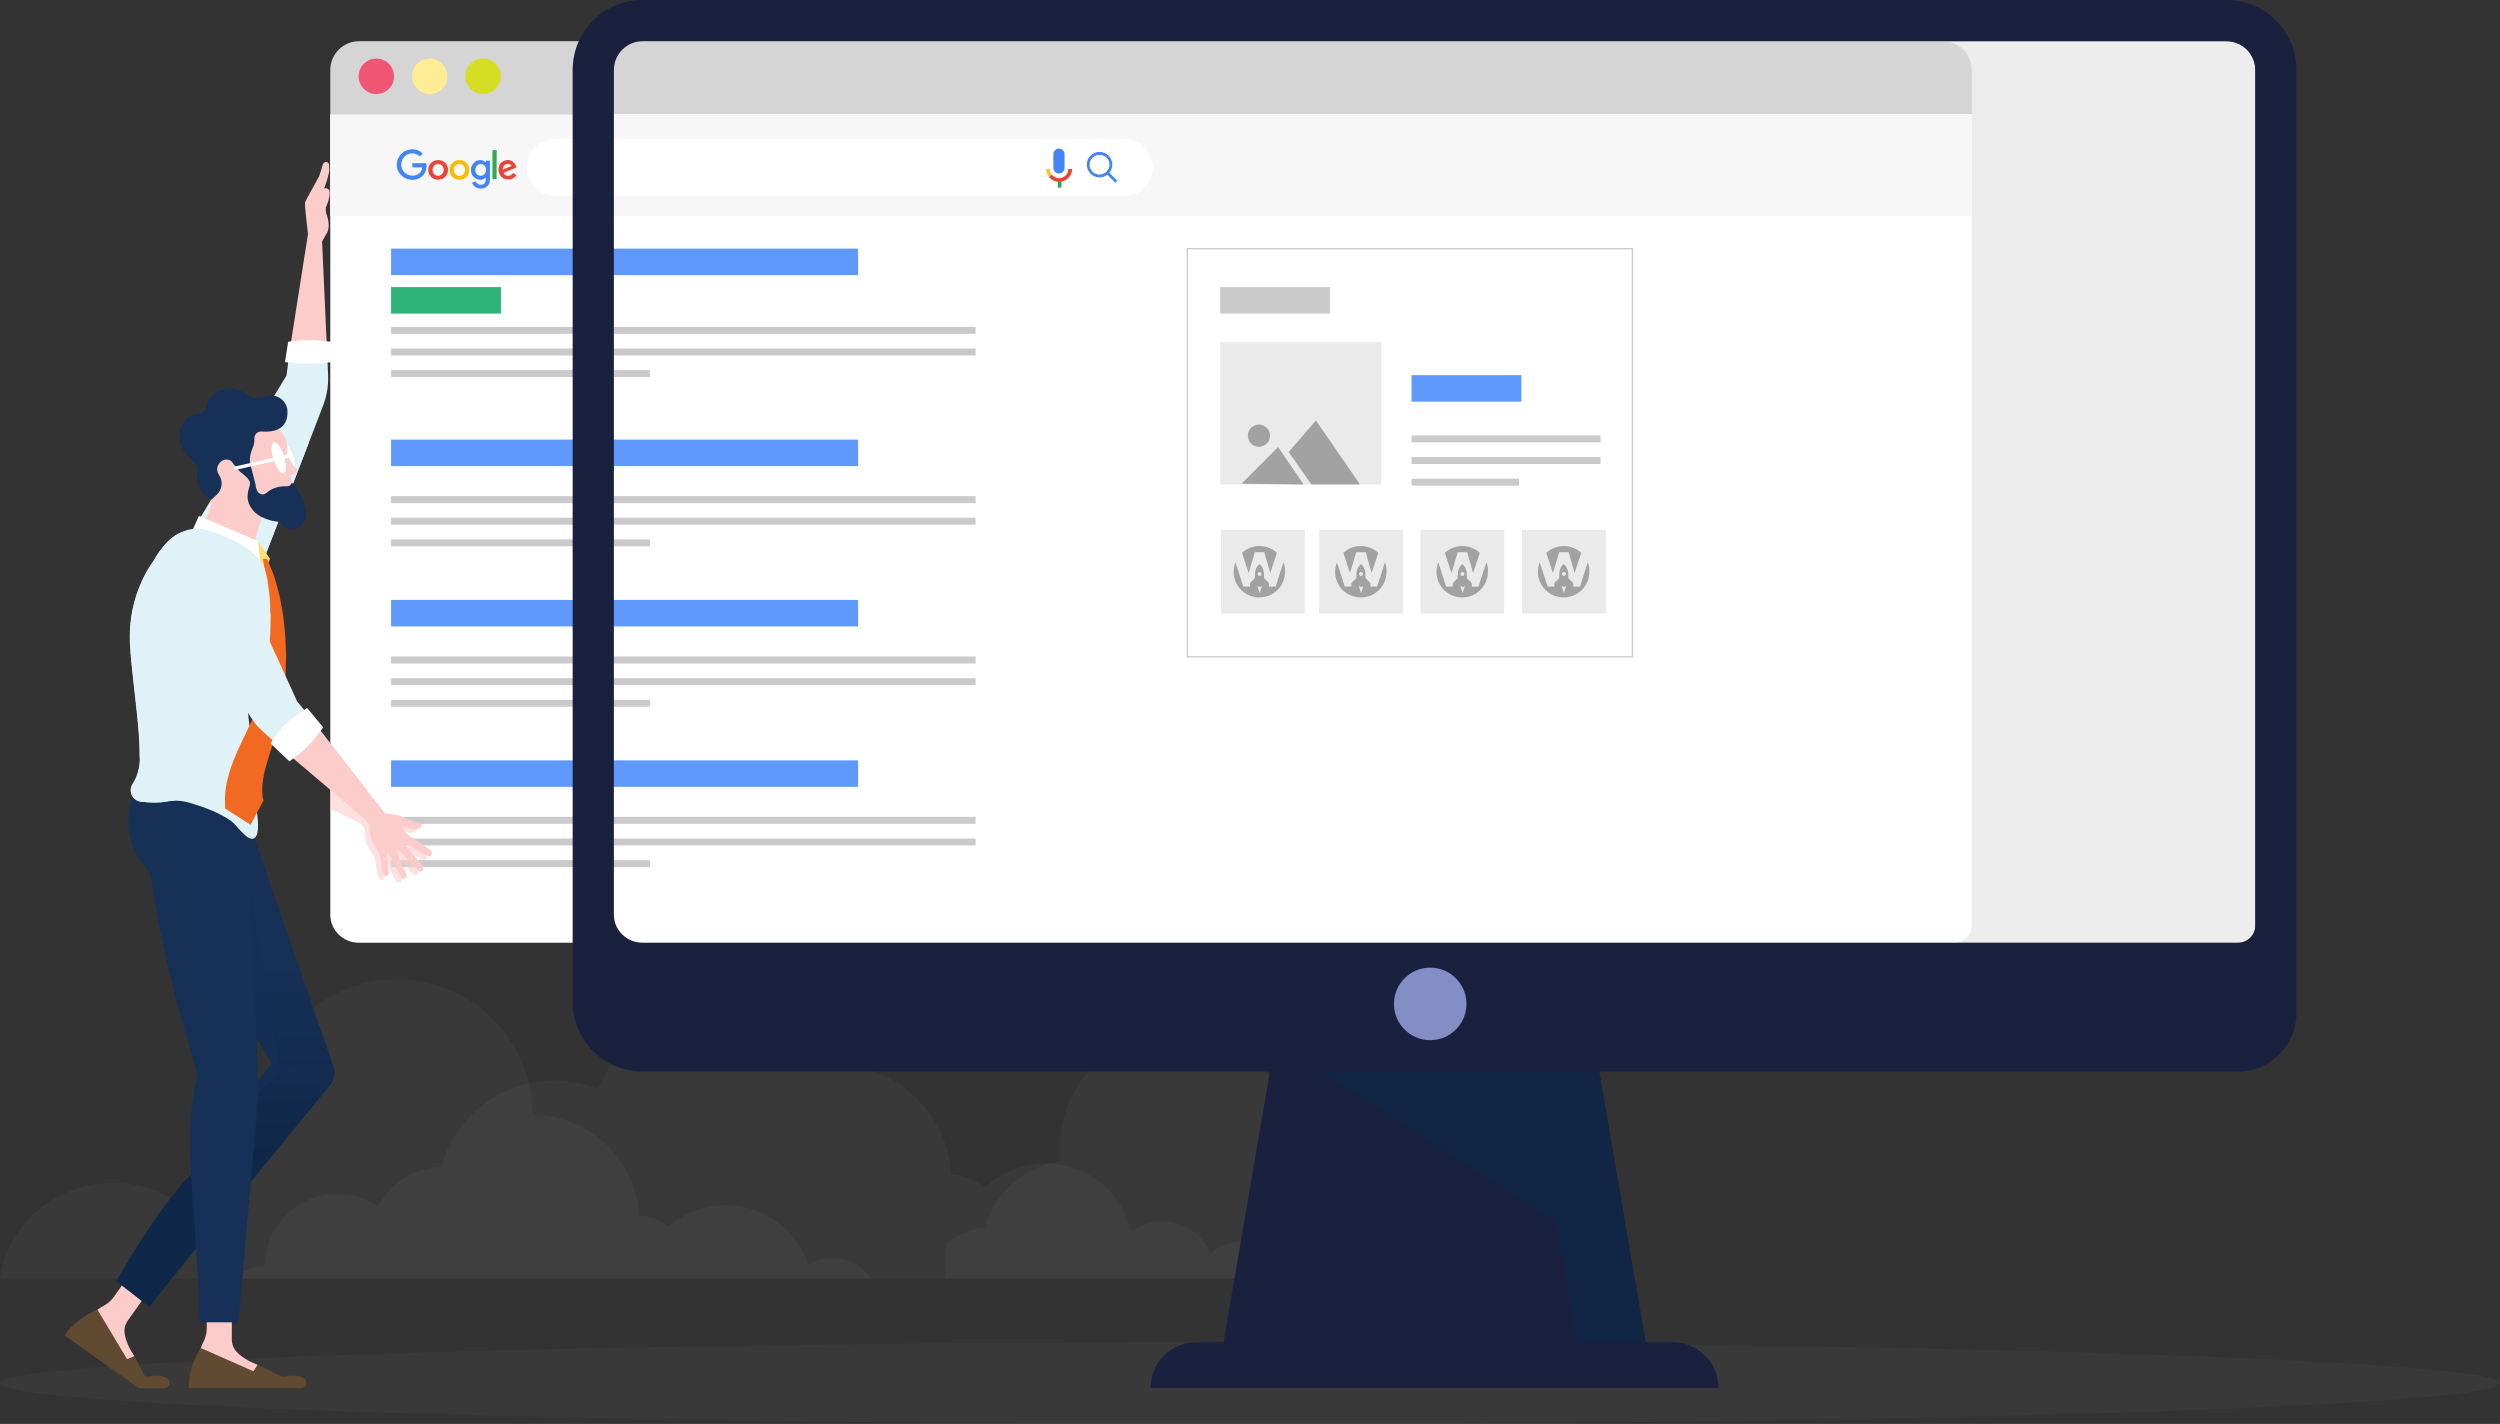 <svg xmlns="http://www.w3.org/2000/svg" xmlns:xlink="http://www.w3.org/1999/xlink" id="Layer_1" x="0px" y="0px" viewBox="0 0 1916.5 1091.6" style="enable-background:new 0 0 1916.5 1091.6;" xml:space="preserve">
<rect x="0" y="0" width="1916.5" height="1091.6" fill="#333333" stroke="none"/>
<style type="text/css">
	.st0{opacity:0.15;fill:#606060;}
	.st1{opacity:0.15;}
	.st2{fill:#606060;}
	.st3{fill:#FBCCCA;}
	.st4{fill:#DFF2F8;}
	.st5{fill:#9065AB;}
	.st6{fill:#EDEDED;}
	.st7{fill:#19213F;}
	.st8{opacity:0.7;fill:#0F2748;}
	.st9{fill:url(#SVGID_1_);}
	.st10{opacity:0.6;fill:#173057;}
	.st11{fill:#604A31;}
	.st12{fill:#173057;}
	.st13{fill:#FFFFFF;}
	.st14{fill:#FFDD77;}
	.st15{fill:#F7B883;}
	.st16{fill:#D5D5D5;}
	.st17{fill:#5F99FD;}
	.st18{fill:#2EB477;}
	.st19{fill:#CACACA;}
	.st20{fill:#EAEAEA;}
	.st21{fill:none;stroke:#CACACA;stroke-miterlimit:10;}
	.st22{fill:#A2A2A2;}
	.st23{fill:#F7F7F7;}
	.st24{fill:#F05673;}
	.st25{fill:#FFED96;}
	.st26{fill:#D6DE23;}
	.st27{opacity:0.5;fill:#173057;}
	.st28{fill:#F26A21;}
	.st29{opacity:0.3;fill:#DFF2F8;}
	.st30{opacity:0.6;fill:#FBCCC9;}
	.st31{fill:#838DC6;}
	.st32{fill:#4285F4;}
	.st33{fill:#34A853;}
	.st34{fill:#FBC424;}
	.st35{fill:#EA4335;}
	.st36{fill:#4385F3;}
	.st37{fill:#E94436;}
	.st38{fill:#FABC07;}
	.st39{fill:#36A854;}
</style>
<g>
	<ellipse class="st0" cx="958.3" cy="1060.3" rx="958.3" ry="31.4"></ellipse>
	<path class="st0" d="M667.8,980.1c-4.5-6.6-11.2-11.6-19-14.1c-3.4-1.1-7.1-1.7-10.9-1.7c-6.7,0-13,1.9-18.4,5.1   c-8.8-26.5-33.8-45.5-63.2-45.5c-16.7,0-31.9,6.1-43.6,16.2c-3.4-2.5-7.2-4.6-11.3-6.1c-3.6-1.3-7.4-2.1-11.4-2.4   c-2.5-42.7-37.9-76.7-81.3-76.7c-0.1,0-0.3,0-0.4,0v-0.1c0-10.9-1.7-21.4-4.8-31.3c-13.3-42.1-52.7-72.7-99.2-72.7   c-57.4,0-104,46.5-104,104c0,4,0.2,7.9,0.7,11.7c-30.9,4.3-56.2,25.9-66,54.6c-13.8-9-30.3-14.3-48.1-14.3c-44,0-80.5,31-87,73.2   H667.8z"></path>
	<g class="st1">
		<path class="st2" d="M1176.8,976.9c-1.2,0.5-10.8-13.7-16.6-19.7c-3.2-3.4-6.9-6.3-10.9-8.8c-8.8-5.5-19.3-8.8-30.4-8.8    c-14.3,0-27.4,5.3-37.5,14c-5.5-4.1-12.2-6.8-19.5-7.3c-1.7-29.8-22.1-54.7-49.7-63c-1.8-0.5-3.6-1-5.4-1.4    c-4.8-1-9.8-1.6-14.9-1.6c-0.1,0-0.2,0-0.4,0v-0.1c0-45.9-34.6-83.7-79.1-88.9c-3.4-0.4-6.9-0.6-10.4-0.6c-0.3,0-0.6,0-0.9,0    c-41.1,0.4-75.5,28.4-85.6,66.4v0c-2,7.3-3,15-3,23c0,3.4,0.2,6.8,0.6,10.1c-4.2,0.6-8.3,1.5-12.2,2.8h0    c-22.3,7.4-39.7,25.6-45.9,48.4c-11.3,0.4-21.5,4.9-29.2,12.2c-0.4,0.3-0.7,0.7-1,1V980h482.1c-5.1-3.6-11.2-5.7-17.9-5.7    C1184.7,974.4,1180.5,975.3,1176.8,976.9z"></path>
	</g>
	<g class="st1">
		<path class="st2" d="M953,951.6c-2.1,0-4.1,0.2-6,0.5h0c-5.5,0.8-10.6,2.8-15.1,5.6c-1.4,0.9-2.8,1.9-4.1,3    c-6-14.4-20.1-24.5-36.7-24.5c-9,0-17.3,3-24,8.1c-3.8-17-14-31.6-28-41c-10.7-7.2-23.6-11.5-37.5-11.5c-0.1,0-0.2,0-0.3,0    c-17.9,0.1-34.2,7.2-46.2,18.8c-1.1-0.9-2.2-1.7-3.3-2.4c-4.1-2.7-8.6-4.8-13.4-6.2h0c-3-0.8-6.1-1.4-9.3-1.6    c-2.1-36.5-26.1-67-59-78.8c-0.1,0-0.2-0.1-0.2-0.1c2.6-8.1,4.1-16.8,4.1-25.8c0-33.9-20.2-63-49.3-76c-10.4-4.7-21.9-7.2-34-7.2    c-44.2,0-80.3,34.4-83.1,77.9c-22.6,5.9-40.9,22.7-48.8,44.5c-10.5-4.3-21.9-6.6-33.9-6.6c-15.8,0-30.7,4.1-43.6,11.3    c-20.9,11.6-36.7,31.4-43.1,54.9c-21,0.7-39.1,12.7-48.4,30.2c-8.9-6-19.6-9.6-31.2-9.6c-30.5,0-55.3,24.6-55.5,55.1    c-8.9,0-16.9,3.9-22.5,10.1H991C986.2,963.6,971,951.6,953,951.6z"></path>
	</g>
	<path class="st3" d="M142.2,950.2l-44,61.8c-3.7,5.2-3.3,10-1.2,16c2.2,6.4,6,11.5,6,11.5l-2.4,10.7l-9.3-6.6   c0,0-41.2-23.2-16.5-39.7c2.1-1.4,3.6-2.3,4.9-3c3.1-1.7,5.7-4.1,7.7-6.9l32.2-45.7L142.2,950.2z"></path>
	<g>
		<path class="st3" d="M250.1,163.6c-0.6-2.1-0.3-4.5-0.3-4.5c1.5-3.6,3.2-7.9,2.9-11.8c-0.3-3.7-3.9-2.9-4.2-2.9c0,0,0,0,0,0l0,0    c0-0.1,0.2-0.6,0.5-1.4c1.2-3.2,3.9-11,3.4-13.8c0-0.1-0.1-0.2-0.1-0.4c0.1-0.9,0.1-2-0.1-2.8c-0.1-0.3-0.2-0.7-0.4-0.9    c-1.2-1.8-4.1-1-4.7,2.1c0,0.1-0.1,0.3-0.1,0.4c-0.4,1.7-1.4,4.7-2.3,7.4c-3.8,7.1-10.3,18.4-10.8,20c-0.6,2.1,2.2,23.8,2.2,24.4    l-14.4,91.6h29.1l-3.9-85.9c1.2-2,2.4-4.3,3.7-6.5C253.7,173.3,250.8,165.8,250.1,163.6z"></path>
		<path class="st4" d="M250.8,271.1h-29.1l-2,16.7l-9.1,15l-42.1,69.3L145.6,410l54.2,25l1.9-4.8l34.8-90.2l11.1-28.8    c3-7.7,4.3-15.9,3.9-24.1L250.8,271.1z"></path>
	</g>
	<path class="st4" d="M236.5,339.9l-34.8,90.2L165,403.9c12.6-9.6,12.5-20.4,12.5-20.4l-0.1-2.5c-0.8-0.4-6-3.1-9-8.8l42.1-69.3   c3.4,0.8,6.1,0,7.4-0.6c3.5-1.6,7.5-1.6,11,0.1c3.4,1.7,6,4.8,6.9,8.5c0.2,0.6,0.2,1,0.2,1c0.7,8.4-2.5,12.8-6.9,15   c0.8,0.6,1.5,1.3,2.3,2.2c0.2,0.2,0.3,0.4,0.5,0.6c1.9,2.3,3.5,5.4,4,9.5C236,339.3,236.3,339.6,236.5,339.9z"></path>
	<path class="st5" d="M1728.9,53.6c0-12.1-9.9-22-22-22H492.6c-12.1,0-22,9.9-22,22v232v19.2v396.5c0,11.9,9.9,21.5,22,21.5h1223   c7.3,0,13.3-5.8,13.3-13V569.5v-8.9V53.6z"></path>
	<path class="st6" d="M1728.9,53.6c0-12.1-9.9-22-22-22H492.6c-12.1,0-22,9.9-22,22v232v19.2v396.5c0,11.9,9.9,21.5,22,21.5h1223   c7.3,0,13.3-5.8,13.3-13V569.5v-8.9V53.6z"></path>
	<polygon class="st7" points="1222,798.5 1099.7,798.5 977.5,798.5 936,1040.2 1099.7,1040.2 1263.5,1040.2  "></polygon>
	<polygon class="st8" points="977.5,798.5 1193.4,937.2 1210,1039.5 1263.3,1039.5 1222,798.5 977.5,798.5  "></polygon>
	<path class="st7" d="M1317.4,1064.1c0-19.4-15.7-35.2-35.2-35.2h-365c-19.4,0-35.2,15.7-35.2,35.2H1317.4z"></path>
	
		<linearGradient id="SVGID_1_" gradientUnits="userSpaceOnUse" x1="4086.199" y1="735.699" x2="4086.199" y2="888.796" gradientTransform="matrix(1 0 0 1 -3913.356 0)">
		<stop offset="0" style="stop-color:#173057"></stop>
		<stop offset="1" style="stop-color:#0F2748"></stop>
	</linearGradient>
	<path class="st9" d="M255.7,817.8c1.7,4.8,0.7,10-2.5,13.9l-97.1,118.4L130.9,981l-16.3,21l-25.4-19.8c0,0,33.8-61.1,61.8-86.3   l57.1-81.1L167.5,749l-55.1-89.6l75.6-37L255.7,817.8z"></path>
	<polygon class="st10" points="151,896 213.2,821 232.7,823.1 213.9,814.1 207,773.7 186.8,642.3 167.5,749 208,814.9  "></polygon>
	<g>
		<path class="st3" d="M177.8,950.6l-0.1,75.9c0,6.4,3.1,10,8.3,13.8c5.5,4,11.5,5.9,11.5,5.9l4.2,10.1h-11.4    c0,0-47.1,4.9-36.4-22.8c0.9-2.3,1.6-4,2.3-5.3c1.5-3.2,2.3-6.6,2.3-10.1l-0.1-55.9L177.8,950.6z"></path>
		<path class="st11" d="M153.9,1033.4c0,0-9.7,14-9.1,30.7h85.8c1.9,0,3.5-1.3,4-3.1c0.5-1.8-0.3-3.7-2-4.6    c-2.9-1.6-7.1-2.5-13.2-1.3c-1.9,0.4-3.8,0.1-5.6-0.8l-16.3-8.2l-3.2,5.1L153.9,1033.4z"></path>
	</g>
	<path class="st11" d="M127.8,1056.4c-2.9-1.6-7.1-2.5-13.2-1.3c-1.1,0.2-2.3,0.2-3.4,0l-8.2-15.5l-5.6,2.3L74.7,1004c0,0,0,0,0,0   c-1,0.4-16.3,6.2-25.1,19.8l37,26.3l19.9,14.1h16.1h3.2c1.9,0,3.5-1.3,4-3.1C130.3,1059.2,129.5,1057.3,127.8,1056.4z"></path>
	<path class="st12" d="M197.6,843.4l-0.7,8.5l-11.2,129.6l-2.9,32.2h-29.9c0-27.3-3.2-62.9-5.3-95.6c-1-15.9-1.8-31-1.8-44.1   c0-23.6,3.3-41.7,5.7-50.3C140,785,130.7,751.1,124,719c-3.1-14.8-5.7-29.2-7.6-43.6c-0.5-3.7-2.1-7.1-4.5-9.9   c-24.1-28.4-8.5-59.6-8.5-59.6l20.7-1.5l8.2-0.6l30.5,10.2l25.3,8.4l9.7,200.5l0.2,4C198.2,832.4,198.1,838,197.6,843.4z"></path>
	<path class="st13" d="M216.6,352.2c2.1,6.5,5.6,11.3,7.8,10.5c2.2-0.7,2.3-6.6,0.2-13.1c-2.1-6.5-5.6-11.3-7.8-10.5   C214.5,339.8,214.5,345.7,216.6,352.2z"></path>
	<path class="st3" d="M149.4,405.9l44,18.4c0,0,0.1-1.7,1.1-6.1c1.2-5.2,3.5-14.3,8.3-28.8c0.9-2.7,2.9-8.8,2.9-8.8l-9.9-10.1   l-16-22.5l-19.8,1.5l1.8,35.9C161.9,385.5,162.1,396.3,149.4,405.9z"></path>
	<path class="st3" d="M226.3,394.9l-0.7-8.3c-1.4-5-2.4-9.8-2.9-14l1.1-2.6l-1.1-5.8c3.1-0.5,7.4-2.5,3.1-6.4   c-2.7-2.5-4.8-7.9-5.7-10.1c-0.1-1.6-0.1-3.2,0.1-4.8c-0.1-4.9-1.9-8.6-4.1-11.2c-0.2-0.2-0.3-0.4-0.5-0.6c-1.5-1.6-3-2.8-4.4-3.7   c-0.1,0-0.1-0.1-0.2-0.1c-1.5-0.9-2.7-1.4-2.7-1.4l-13.9,4.3l-29.5,9.6l1.4,7.6l2.3,12.2l1.9,10.2l14.8-3.7l0.8-0.2l0,1.1   l-0.2,10.6l3.6,3.6l13.1,13.1l1.6-0.1l1.7-0.1l13.2,3.8c5,1.6,6.4-0.8,6.9-2.1C226.3,395.2,226.3,394.9,226.3,394.9z"></path>
	<path class="st12" d="M195,336.3c-0.1-1.5,0.5-3,1.5-4c1.1-1.1,2.6-1.6,4.1-1.5c8.6,0.7,21-1.1,19.7-16.9c0,0-0.1-0.4-0.2-1   c-0.9-3.7-3.4-6.8-6.9-8.5c-3.5-1.7-7.5-1.7-11-0.1c-2.1,0.9-7.1,2.3-13.3-2.2c-8.2-6-18.5-5.3-24.5-0.3c-4.9,4.1-5.9,7.8-6,9   c-0.1,0.9-0.4,1.8-0.8,2.7c-0.9,1.8-2.6,4-5.9,3.8c-5-0.3-16,5.5-13.8,20.5c0.4,2.9,1.5,5.6,3.2,8l0.5,0.6c2,2.9,4.4,5.4,7.1,7.7   c1.5,1.3,3.1,3.8,2.4,8.7c-2,14.6,10.9,20.3,10.9,20.3l4.1-3.8c4.3-3.9,5-10.4,1.8-15.2c-1.7-2.6-2.3-5.8,0.5-9.3   c1.2-1.5,3-2.4,4.9-2.5c1.7-0.1,3.6,0.4,5,2.4c1.1,1.7,2.5,3.2,4,4.6l9.7,8.7l-0.5-14c-0.1-3.5,0.6-7,2-10.1   C194.4,341.8,195.2,339.2,195,336.3z"></path>
	<polygon class="st13" points="146.7,408.5 152.5,395.5 198,414.8 203.3,436.5  "></polygon>
	<polygon class="st14" points="198,414.8 206.9,428.3 205.3,432.8 199.8,435  "></polygon>
	<path class="st13" d="M209.7,352.3c2.1,6.5,5.6,11.3,7.8,10.5c2.2-0.7,2.3-6.6,0.2-13.1c-2.1-6.5-5.6-11.3-7.8-10.5   C207.6,339.9,207.6,345.8,209.7,352.3z"></path>
	<path class="st3" d="M195.6,413.8l-4.1-1.7l-1-13.9c-8.4-9.6,0.7-24.8,0.7-24.8l11.6,16.1C199.3,400.5,197,408.3,195.6,413.8z"></path>
	<path class="st12" d="M223.8,369.9c-1.1,3.1-3.5,3-4.3,2.9c-7.5-0.3-12.4,2.6-15.3,5.1c-1,0.9-2.5,1.3-3.8,1   c-1.4-0.3-2.5-1.2-3.1-2.4c-0.8-1.6-1.3-3.3-1.4-5.1l-3.6-14l-3.5-13.6l-8.3,12.8c0.4,5.2,13.2,9.2,10.9,15.8c0,0,0,0,0,0.1   c-1.4,3.9-1.6,6.8-1.6,8.7c0,1.3,0.2,2,0.2,2c1.9,8.5,8.4,12.9,15.4,15.1c3.3,1.1,6.7,1.6,9.8,1.9c0.3,1,0.9,1.9,1.8,2.9   c4.9,5.1,11.9,1.1,11.9,1.1C244.4,394.3,223.8,369.9,223.8,369.9z"></path>
	<path class="st13" d="M180.1,360.2c0.2,0.1,0.4,0.1,0.7,0l40.4-9.3c0.7-0.2,1.2-0.9,1-1.6c-0.2-0.7-0.9-1.2-1.6-1l-40.4,9.3   c-0.7,0.2-1.2,0.9-1,1.6C179.3,359.7,179.7,360.1,180.1,360.2z"></path>
	<path class="st15" d="M302.8,638.1l4.2,5.2c0.7,0.9,1.9,1.3,3.1,1c1.5-0.4,3.3-0.7,3.7-0.7c7-0.3,14.4,2.8,21.3,4   c1.7,0.3,3.1-0.4,3.1,1.4c0,1.8-2.5,3-4,3.4c-2.5,0.7-5.6-0.2-7.7-0.4c-2.1-0.2-3.1-0.4-1.7,2.1c1.4,2.5,8.8,5.8,11,7   c2.2,1.2,8,4,9.5,4.7c1.5,0.8,4.2,1.9,2.9,4.5c-1.2,2.6-5.8-0.2-7-0.6c-1.2-0.4-4.1-1.8-5.5-2.4c-1.4-0.5-7.5-3.6-8.3-2.5   c-0.8,1.1,3.7,4.1,5.2,5.3c1.5,1.2,4.5,4,5.5,5.1c1,1.1,2.9,2.7,4,3.7c1.1,1,2.1,2.7,0.8,4.2c-1.3,1.5-2.7,0.6-3.4,0.1   c-0.7-0.5-3-2.6-4-3.4c-1-0.8-3.9-3-5.6-4.2c-1.7-1.2-5.3-4.2-6.4-5.2c-1.1-1-2.3-0.4-1.9,0.7c0.4,1.1,4.3,8,5.1,9.3   c0.8,1.3,2.9,4,4.2,6.2c1.3,2.3,0.9,3.5-0.3,4.2c-1.1,0.6-2.3,0.3-3-0.4c-0.7-0.8-3.3-5-4.6-6.6c-1.3-1.6-3.7-5.3-4.7-6.9   c-1-1.6-2.6-3.4-3.4-3.1c-0.7,0.3-0.1,2.5,0.3,4.2c0.3,1.7,1.5,6.4,2.4,9c0.8,2.5-0.1,3.7-1,4.1c-0.8,0.4-2.1-0.1-3-1.8   c-0.9-1.7-2.2-6.4-2.7-8.2c-0.5-1.8-2.1-6.7-2.1-6.7c-1.4-1.6-2.1-2.7-3.3-4.1c-0.9-1-2.8-3.2-3.6-4.8c-2.8-5.4-2.9-7.5-2.8-10.3   c0-0.5,0-1.1-0.1-1.6l0,0c-12.8-9.3-3.5-2.6-6.3-4.6L302.8,638.1z"></path>
	<g>
		<g>
			<path class="st16" d="M1511.5,53.6c0-12.1-9.9-22-22-22H275.2c-12.1,0-22,9.9-22,22v34.1h1258.4V53.6z"></path>
			<path class="st13" d="M1511.5,87.7v622c0,7.2-6,13-13.3,13h-1223c-12.2,0-22-9.6-22-21.5V87.7H1511.5z"></path>
		</g>
		<rect x="299.8" y="190.6" class="st17" width="358" height="20.3"></rect>
		<rect x="299.8" y="220.1" class="st18" width="84.2" height="20.3"></rect>
		<rect x="935.4" y="220.1" class="st19" width="84.2" height="20.3"></rect>
		<rect x="1082.1" y="287.6" class="st17" width="84.2" height="20.3"></rect>
		<rect x="935.4" y="262.3" class="st20" width="123.5" height="109.1"></rect>
		<rect x="299.8" y="250.6" class="st19" width="448.1" height="5.3"></rect>
		<rect x="299.8" y="267.2" class="st19" width="448.1" height="5.3"></rect>
		<rect x="299.8" y="283.7" class="st19" width="198.5" height="5.3"></rect>
		<g>
			<rect x="299.8" y="337" class="st17" width="358" height="20.3"></rect>
			<rect x="299.8" y="380.4" class="st19" width="448.1" height="5.3"></rect>
			<rect x="299.8" y="396.9" class="st19" width="448.1" height="5.3"></rect>
			<rect x="299.8" y="413.5" class="st19" width="198.5" height="5.3"></rect>
		</g>
		<g>
			<rect x="299.8" y="459.9" class="st17" width="358" height="20.3"></rect>
			<rect x="299.8" y="503.3" class="st19" width="448.1" height="5.3"></rect>
			<rect x="299.8" y="519.9" class="st19" width="448.1" height="5.3"></rect>
			<rect x="299.8" y="536.5" class="st19" width="198.5" height="5.3"></rect>
		</g>
		<g>
			<rect x="299.8" y="582.9" class="st17" width="358" height="20.3"></rect>
			<rect x="299.8" y="626.2" class="st19" width="448.1" height="5.3"></rect>
			<rect x="299.8" y="642.8" class="st19" width="448.1" height="5.3"></rect>
			<rect x="299.8" y="659.4" class="st19" width="198.5" height="5.3"></rect>
		</g>
		<rect x="1082.1" y="333.8" class="st19" width="144.9" height="5.3"></rect>
		<rect x="1082.1" y="350.4" class="st19" width="144.9" height="5.3"></rect>
		<rect x="1082.1" y="367" class="st19" width="82.4" height="5.3"></rect>
		<rect x="910.2" y="190.6" class="st21" width="341.2" height="312.9"></rect>
		<g>
			<circle class="st22" cx="965.1" cy="334" r="8.5"></circle>
			<polygon class="st22" points="951.8,370.8 979.8,342.7 999.4,371.4    "></polygon>
			<polygon class="st22" points="987.9,346.5 1008.8,322.3 1042.6,371.4 1005.4,371.4    "></polygon>
		</g>
		<rect x="253.1" y="87.7" class="st23" width="1258.4" height="78"></rect>
		<path class="st13" d="M862,150.2H425.4c-12.1,0-21.8-9.8-21.8-21.8v0c0-12.1,9.8-21.8,21.8-21.8H862c12.1,0,21.8,9.8,21.8,21.8v0    C883.8,140.4,874,150.2,862,150.2z"></path>
	</g>
	<circle class="st24" cx="288.5" cy="58.5" r="13.6"></circle>
	<circle class="st25" cx="329.4" cy="58.5" r="13.6"></circle>
	<circle class="st26" cx="370.3" cy="58.5" r="13.6"></circle>
	<path class="st7" d="M1760.5,53.6c0-29.6-24-53.6-53.6-53.6H492.6C463,0,439,24,439,53.6v714.3c0,29.6,24,53.6,53.6,53.6h1223   c24.8,0,44.9-20.1,44.9-44.9V53.6z M1728.9,560.6v8.9v140.2c0,7.2-6,13-13.3,13h-1223c-12.1,0-22-9.6-22-21.5V304.8v-19.2v-232   c0-12.1,9.9-22,22-22h1214.3c12.1,0,22,9.9,22,22V560.6z"></path>
	<path class="st27" d="M178.9,818.1l-16.9,9.7c0,0-13.1,41.5-14.4,90.2c-1-15.9-1.8-31-1.8-44.1c0-23.6,3.3-41.7,5.7-50.3   C140,785,130.7,751.1,124,719c-3.1-14.8-5.7-29.2-7.6-43.6c-0.5-3.7-2.1-7.1-4.5-9.9c-24.1-28.4-8.5-59.6-8.5-59.6l20.7-1.5   l10.6,7.2c0,0-6.5,31.2,9.1,58.5l21.4,148.1H178.9z"></path>
	<path class="st4" d="M191,525.2c-1.1,5.2-1.6,10.6-1.3,16.5c0.3,4.8,1.1,11.3,2.1,18.8c0.6,4.5,1.1,9.3,1.4,14.1   c0.9,13.3,1.1,27.4,2.6,40.1c0.6,5,5.1,26.3-1.7,28.2c-5.1,1.5-13.2-11.1-17.1-13.7c-9.7-6.6-21.1-10.7-32.4-14   c-0.6-0.2-1.1-0.3-1.7-0.4c-1.5-0.4-3-0.6-4.4-0.8c-1.6-0.2-3.2-0.2-4.9-0.2c-1.9,0-3.8,0.2-5.7,0.6c-6.1,1.2-13.4,0.9-19.9,0.2   c-3.1-0.4-5.7-2.2-7-5c-1.3-2.8-1.1-6,0.6-8.6c6.8-10.5,5.4-21.3,5.4-21.3c0.2-19.8-3.8-45.8-6.1-69.8c-0.6-5.7-1.1-11.3-1.3-16.7   c-2-37.8,17.7-62.6,17.7-62.6c2.9-5.4,6.7-10.9,11.3-15.3c2.3-2.2,4.8-4.2,7.5-5.7c0.4-0.3,0.8-0.5,1.3-0.7   c12.1-6.2,20.1-3.7,32.3,1.3c8,3.3,17.1,7.5,24.1,13.6c3.9,3.4,7.1,7.3,9.2,11.9c4.5,10.1,5.3,21,4.5,32l1.8,23.5   c0,0-1.1,14-9.9,25.7C197.2,520,194.5,522.8,191,525.2z"></path>
	<path class="st28" d="M204.8,428.3c0,0,1.1,2.7,3,7.5c0.9,2.4,2.3,5.2,3.2,8.9c1,3.6,2.3,7.6,3.3,12.1c0.8,4.5,1.9,9.4,2.7,14.6   c0.5,5.2,1.4,10.8,1.7,16.6c0.1,2.9,0.3,5.9,0.4,8.8c0.1,1.5,0.1,3,0.2,4.5c0,1.5-0.1,3-0.1,4.6c-0.1,3.1-0.1,6.2-0.2,9.3   c-0.1,3.1-0.5,6.2-0.7,9.4c-0.4,6.3-1.3,12.5-2.2,18.7l-0.3,2.3l-0.1,0.6l0,0.3l0,0.1c0,0.1,0.1-0.2-0.1,0.3l0,0.1l-0.2,1.1   c-0.3,1.5-0.5,2.8-1,4.5c-0.8,3.4-1.7,6.4-2.5,9.2c-3.5,11.5-7.1,21.2-8.9,29.1c-1,4-1.5,7.4-1.8,10.3c-0.2,2.9-0.2,5.2-0.1,7.1   c0.1,0.9,0.2,1.7,0.2,2.4c0.1,0.6,0.3,1.2,0.4,1.6c0.2,0.9,0.3,1.4,0.3,1.4l-9.9,18.6l-19.4-12.4c0,0-0.1-1-0.2-2.9   c0-1-0.1-2.1-0.1-3.5c0.1-1.4,0.1-2.9,0.2-4.6c0.2-3.4,0.8-7.5,1.9-11.9c1.1-4.3,2.5-9,4.4-13.7c3.6-9.5,8.7-19.1,13.2-28.9   c1.1-2.4,2.2-4.9,3-7.1c0.5-1,0.9-2.7,1.4-4l0.4-1.1l0-0.1c-0.1,0.5,0,0.1,0,0.2l0-0.1l0.1-0.3l0.1-0.5l0.6-2.1   c1.6-5.5,3.2-11.1,4.3-16.8c0.6-2.9,1.3-5.7,1.8-8.6c0.5-2.9,0.9-5.8,1.3-8.6c0.2-1.4,0.4-2.9,0.7-4.3c0.1-1.4,0.3-2.8,0.4-4.2   c0.3-2.8,0.5-5.5,0.8-8.2c0-0.1,0-0.1,0-0.2c0.4-5.5,0.3-10.7,0.5-15.7c-0.1-5-0.5-9.8-0.7-14.2c-0.4-4.3-1.1-8.2-1.5-11.7   c-0.3-3.5-1.5-7.7-2.1-10.2c-1.3-5.1-1.5-8-1.5-8L204.8,428.3z"></path>
	<path class="st4" d="M124.3,540.7c7.4,29.6,12.3,53.7,9.5,73.1c-1.9,0-3.8,0.2-5.7,0.6c-6.1,1.2-13.4,0.9-19.9,0.2   c-3.1-0.4-5.7-2.2-7-5c-1.3-2.8-1.1-6,0.6-8.6c6.8-10.5,5.4-21.3,5.4-21.3c0.2-19.8-3.8-45.8-6.1-69.8c-0.6-5.7-1.1-11.3-1.3-16.7   c-2-37.8,17.7-62.6,17.7-62.6c2.9-5.4,6.7-10.9,11.3-15.3l50.8,118.3l-55.9-50C123.7,483.5,115.9,506.9,124.3,540.7z"></path>
	<path class="st4" d="M227.7,537.6l-3.4-7.5l-49.1-107.3c-3.2-7-9.1-12.4-16.4-15c-7.3-2.6-15.3-2-22.2,1.4   c-1.9,0.9-3.6,2.1-5.2,3.4c-4.8,3.9-8.3,9.2-9.9,15.3c-2.1,8.1-0.6,16.7,4.1,23.6L194,552.3c2.1,3.1,4.5,5.8,7.3,8.3l15.7,14.1   l22.6-22.6L227.7,537.6z"></path>
	<path class="st29" d="M224.3,530.1c-31.7-4.4-34.5-35.9-41.5-53.7c-4.3-10.9-15.8-15.7-24.4-17.9c-9.3-2.3-21.2-11.2-26.1-19.4   c-5.5-9.3-6.5-24.5,4.3-29.9c6.9-3.5,14.9-4,22.2-1.4c7.3,2.6,13.2,8,16.4,15L224.3,530.1z"></path>
	<path class="st30" d="M326.7,658.3c-1.6,2.5-5.7-0.9-6.9-1.5c-1.2-0.6-3.8-2.3-5.1-3.1c-1.3-0.7-7-4.6-8-3.5c-1,1,3.2,4.5,4.5,5.9   c1.3,1.4,4,4.6,4.9,5.8c0.9,1.2,2.5,3.1,3.5,4.2c1,1.2,1.8,3,0.2,4.3c-1.5,1.3-2.8,0.2-3.4-0.4c-0.6-0.6-2.7-2.9-3.6-3.9   c-0.9-1-3.5-3.5-5-5c-1.5-1.4-4.7-4.9-5.7-6c-0.9-1.2-2.3-0.7-2,0.4c0.3,1.1,3.2,8.6,3.9,9.9c0.7,1.4,2.3,4.3,3.4,6.7   c1,2.4,0.4,3.6-0.8,4.1c-1.2,0.5-2.4,0-2.9-0.8c-0.6-0.9-2.6-5.4-3.7-7.2c-1.1-1.8-3-5.7-3.8-7.5c-0.8-1.7-2.2-3.7-2.9-3.5   c-0.8,0.2-0.4,2.5-0.3,4.2c0.1,1.8,0.7,6.6,1.2,9.2c0.5,2.6-0.6,3.7-1.5,3.9c-0.9,0.3-2.1-0.4-2.8-2.2c-0.7-1.9-1.4-6.7-1.6-8.5   c-0.2-1.8-1.3-7-1.3-7c-1.2-1.8-1.8-3-2.8-4.5c-0.7-1.2-2.3-3.5-2.9-5.2c-1.9-5.1-1.9-9.1-1.5-11.5L276,631l-22.8-11v-42.4   l38.1,48.9c2,0.2,4.4,0.6,4.6,0.6c2.7,0.2,5.7,0.7,8.2,1.7c1.2,0.4,3,2,4.8,2.3c1.8,0.3,6.1,2.2,7.7,2.7c1.7,0.5,3.1,0,2.9,1.8   c-0.3,1.8-2.9,2.7-4.4,2.9c-2.6,0.3-5.5-0.9-7.6-1.4c-2.1-0.5-3.1-0.8-2,1.9c1.1,2.7,8,6.9,10.1,8.4c2,1.4,7.4,5,8.8,5.9   C325.8,654.3,328.3,655.8,326.7,658.3z"></path>
	<path class="st3" d="M328.2,650.4c-1.4-1-6.8-4.5-8.9-5.9c-2-1.4-9-5.7-10-8.4c-1.1-2.7-0.1-2.4,2-1.9c2.1,0.5,5.1,1.7,7.6,1.4   c1.5-0.2,4.1-1,4.4-2.9c0.3-1.8-1.2-1.3-2.9-1.8c-1.6-0.5-6-2.4-7.7-2.7c-1.8-0.3-3.6-1.9-4.8-2.4c-2.5-0.9-5.6-1.4-8.2-1.7   c-0.2,0-2.6-0.4-4.6-0.6l-55.6-71.4L217,574.8l62.9,53.3l3.6,4.7c-0.3,2.4-0.3,6.4,1.5,11.5c0.6,1.7,2.2,4.1,3,5.2   c1,1.6,1.6,2.8,2.8,4.5c0,0,1,5.1,1.3,7c0.2,1.8,0.9,6.7,1.6,8.5c0.7,1.9,1.9,2.5,2.8,2.2c0.9-0.3,2-1.3,1.5-3.9   c-0.5-2.6-1.1-7.5-1.2-9.2c-0.1-1.8-0.5-4.1,0.3-4.2c0.8-0.2,2.2,1.8,2.9,3.5c0.7,1.7,2.7,5.7,3.8,7.5c1.1,1.8,3.2,6.3,3.7,7.2   c0.6,0.9,1.7,1.3,2.9,0.8c1.2-0.5,1.8-1.7,0.8-4.1c-1-2.4-2.7-5.4-3.3-6.8c-0.7-1.4-3.7-8.8-3.9-9.9c-0.2-1.1,1.1-1.6,2-0.4   c0.9,1.1,4.2,4.6,5.7,6c1.5,1.4,4.1,4,5,5c0.9,1,3,3.3,3.6,3.9c0.6,0.6,1.8,1.7,3.4,0.4c1.5-1.3,0.8-3.2-0.2-4.3   c-1-1.2-2.7-3-3.5-4.2c-0.9-1.2-3.6-4.4-4.9-5.8c-1.3-1.4-5.4-4.9-4.5-5.9c1-1,6.7,2.8,8,3.6c1.3,0.7,4,2.5,5.1,3.1   c1.2,0.6,5.4,4,6.9,1.5C332.2,652.9,329.7,651.4,328.2,650.4z"></path>
	<path class="st13" d="M235.4,542.7c-12.6,8.9-20.5,14.1-27.9,27.3l14.3,13.6c11.8-7.6,17.8-15,26-26L235.4,542.7z"></path>
	<path class="st13" d="M218.5,277.6c13.6,1.7,21.8,1.7,35.7,0l-0.6-15.6c-12.8-1.7-21.1-1.8-32.7,0L218.5,277.6z"></path>
	<circle class="st31" cx="1096.4" cy="769.6" r="27.8"></circle>
	<rect x="936" y="406.2" class="st20" width="64.2" height="64.2"></rect>
	<rect x="1011.3" y="406.2" class="st20" width="64.2" height="64.2"></rect>
	<rect x="1088.9" y="406.2" class="st20" width="64.2" height="64.2"></rect>
	<rect x="1166.8" y="406.2" class="st20" width="64.2" height="64.2"></rect>
	<g>
		<path class="st32" d="M811.8,133L811.8,133c-2.4,0-4.3-1.9-4.3-4.3v-10.5c0-2.4,1.9-4.3,4.3-4.3l0,0c2.4,0,4.3,1.9,4.3,4.3v10.5    C816.1,131,814.2,133,811.8,133z"></path>
		<rect x="810.9" y="138" class="st33" width="2.8" height="5.9"></rect>
		<g>
			<path class="st34" d="M804.8,129.5H802c0,2.3,0.8,4.4,2.1,6.1l2.1-1.8C805.4,132.6,804.8,131.1,804.8,129.5z"></path>
			<path class="st35" d="M819,129.5c0,3.9-3.2,7.1-7.1,7.1c-2.3,0-4.3-1.1-5.6-2.8l-2.1,1.8c1.8,2.3,4.6,3.8,7.8,3.8     c5.4,0,9.9-4.4,9.9-9.9H819z"></path>
		</g>
		<path class="st32" d="M842.9,136c-2.6,0-5.1-1-6.9-2.9c-3.8-3.8-3.8-10,0-13.8c3.8-3.8,10-3.8,13.8,0l0,0c1.8,1.8,2.9,4.3,2.9,6.9    c0,2.6-1,5.1-2.9,6.9C847.9,135,845.5,136,842.9,136z M842.9,118.7c-1.9,0-3.9,0.7-5.4,2.2c-3,3-3,7.8,0,10.7    c1.4,1.4,3.3,2.2,5.4,2.2s3.9-0.8,5.4-2.2c1.4-1.4,2.2-3.3,2.2-5.4s-0.8-3.9-2.2-5.4l0,0C846.8,119.5,844.8,118.7,842.9,118.7z"></path>
		
			<rect x="851.3" y="130.9" transform="matrix(0.707 -0.707 0.707 0.707 153.636 642.487)" class="st32" width="2.2" height="9.8"></rect>
	</g>
	<g>
		<path class="st36" d="M321.5,125.1c1.6,0,3.3,0,4.9,0c0.4,0,0.5,0.1,0.5,0.4c0.3,3-0.2,5.9-2.1,8.4c-1.9,2.3-4.4,3.6-7.4,3.9    c-3.9,0.3-7.2-0.8-10-3.6c-2.5-2.5-3.5-5.6-3.2-9.1c0.5-5.1,4.5-9.5,9.6-10.4c3.7-0.7,7.1,0.2,10,2.7c0.3,0.2,0.3,0.4,0,0.6    c-0.6,0.6-1.2,1.1-1.7,1.7c-0.2,0.2-0.3,0.2-0.5,0c-1.7-1.5-3.7-2.2-6-2.1c-3.5,0.1-6.6,2.6-7.6,6c-1.4,4.7,1.3,9.7,6.1,10.8    c2.9,0.7,5.6,0.1,7.8-2c1.1-1.1,1.6-2.4,1.8-3.9c0-0.2-0.1-0.2-0.2-0.2c-0.4,0-0.9,0-1.3,0c-1.9,0-3.8,0-5.7,0    c-0.3,0-0.4-0.1-0.4-0.4c0-0.8,0-1.7,0-2.5c0-0.3,0.1-0.3,0.3-0.3C318.1,125.1,319.8,125.1,321.5,125.1z"></path>
		<path class="st36" d="M372.3,136.1c-0.1,0.1-0.1,0.1-0.2,0.1c-1.8,1.8-3.9,2-6.2,1.2c-2.9-1-5.2-4-4.9-7.7c0.2-3.1,2.6-6,5.7-6.8    c2-0.5,3.8-0.1,5.4,1.4c0.1,0.1,0.1,0.1,0.2,0.1c0.1,0,0.1-0.2,0.1-0.2c0-0.2,0-0.5,0-0.7c0-0.2,0-0.3,0.3-0.3c0.9,0,1.7,0,2.6,0    c0.3,0,0.3,0.2,0.3,0.4c0,1.6,0,3.2,0,4.8c0,3.1,0,6.1,0,9.2c0,2-0.6,3.8-2.1,5.2c-1.1,1-2.4,1.5-3.8,1.7c-2,0.3-3.8-0.1-5.5-1.3    c-1-0.7-1.7-1.7-2.3-2.8c-0.1-0.2-0.1-0.3,0.2-0.4c0.8-0.3,1.5-0.6,2.2-0.9c0.3-0.1,0.4-0.1,0.5,0.2c1.2,2.3,3.5,2.8,5.5,2    c1.1-0.5,1.7-1.4,2-2.6C372.4,137.8,372.3,137,372.3,136.1z M368.5,134.8c1.1,0,2-0.4,2.8-1.2c1.4-1.4,1.7-3.9,0.8-5.7    c-1.2-2.4-4.2-3-6.2-1.2c-1.3,1.2-1.7,2.8-1.4,4.5C364.7,133.3,366.5,134.8,368.5,134.8z"></path>
		<path class="st37" d="M335.9,137.8c-4.3,0-7.6-3.3-7.6-7.5c0-4.3,3.3-7.6,7.6-7.6c4.3,0,7.6,3.3,7.6,7.6    C343.4,134.5,340.1,137.8,335.9,137.8z M335.9,134.8c0.8,0,1.4-0.2,2.1-0.6c2.1-1.3,2.8-4.3,1.5-6.5c-1.3-2.2-4.2-2.8-6.2-1.1    c-1.4,1.1-1.8,2.7-1.6,4.4C331.9,133.2,333.7,134.8,335.9,134.8z"></path>
		<path class="st38" d="M359.8,130.3c0,4.3-3.3,7.5-7.6,7.5c-4.3,0-7.6-3.3-7.6-7.6c0-4.2,3.3-7.5,7.6-7.5    C356.5,122.7,359.8,126,359.8,130.3z M356.5,130.3c0-0.4,0-0.7-0.1-1.1c-0.4-1.6-1.3-2.8-2.9-3.3c-1.6-0.5-3-0.1-4.2,1    c-1.8,1.7-1.8,5,0,6.8c1.6,1.6,4.2,1.5,5.8,0C356.1,132.7,356.5,131.6,356.5,130.3z"></path>
		<path class="st37" d="M382.1,130.2c0.1-2.8,1.1-5.2,3.7-6.6c3.1-1.8,7.5-1.2,9.6,3.2c0.2,0.4,0.3,0.8,0.5,1.2    c0.1,0.3,0.1,0.4-0.2,0.5c-3.1,1.3-6.2,2.5-9.3,3.8c-0.5,0.2-0.5,0.2-0.2,0.7c1.5,2.3,4.7,2.4,6.6,0.3c0.2-0.2,0.3-0.6,0.6-0.6    c0.2,0,0.5,0.3,0.7,0.4c0.5,0.3,1,0.7,1.6,1c0.2,0.1,0.3,0.2,0.1,0.4c-1.8,2.3-4.1,3.4-7.1,3c-3.4-0.4-5.8-2.7-6.4-6    C382.1,131.3,382.1,130.7,382.1,130.2z M385.4,130c0.1,0,0.2-0.1,0.3-0.1c2-0.8,4.1-1.7,6.1-2.5c0.4-0.1,0.3-0.3,0.1-0.6    c-0.7-1-1.8-1.3-2.9-1.2C386.8,125.9,385.3,127.8,385.4,130z"></path>
		<path class="st39" d="M380.7,126.3c0,3.5,0,7.1,0,10.6c0,0.3-0.1,0.4-0.4,0.4c-0.8,0-1.7,0-2.5,0c-0.2,0-0.3-0.1-0.3-0.3    c0-1.2,0-2.3,0-3.5c0-6,0-11.9,0-17.9c0-0.4,0.1-0.5,0.5-0.5c0.8,0,1.6,0,2.4,0c0.3,0,0.4,0.1,0.4,0.4    C380.7,119.2,380.7,122.8,380.7,126.3z"></path>
	</g>
	<g id="Groupe_983_2_" transform="translate(-851.149 -255.625)">
		<g id="Groupe_938_2_" transform="translate(851.149 255.625)">
			<g id="Groupe_852_2_">
				<path id="Trac&#xE9;_942_2_" class="st22" d="M1195.3,423.3h7.2l4.6,16l5.1-15.5c-3.6-3.3-8.3-5.2-13.3-5.2h-0.2      c-4.9,0-9.6,1.8-13.3,5.2l5.1,15.5L1195.3,423.3z"></path>
				<path id="Trac&#xE9;_943_2_" class="st22" d="M1217.2,431.1l-6,18.6h-5.1v-1.8c0-0.6-0.2-1.1-0.6-1.5c-0.9-0.9-1.8-1.8-2.7-2.7      c-0.4-0.3-0.5-0.8-0.5-1.3c0-1.4,0-2.8-0.2-4.1c-0.4-2.3-1.5-4.4-3.3-5.9l0,0c-1.8,1.5-2.9,3.6-3.3,5.9      c-0.2,1.4-0.2,2.8-0.2,4.1c0,0.5-0.2,1-0.5,1.3c-0.9,0.9-1.8,1.8-2.7,2.7c-0.4,0.4-0.7,1-0.6,1.5v1.8h-5.1l-6-18.6      c-4,10.1,0.9,21.5,11,25.5c2.3,0.9,4.7,1.4,7.2,1.4h0.2c10.8,0,19.6-8.8,19.6-19.6C1218.6,435.9,1218.1,433.4,1217.2,431.1      L1217.2,431.1z M1198.9,438.5c0.8,0,1.5,0.7,1.5,1.5c0,0.8-0.7,1.5-1.5,1.5c-0.8,0-1.5-0.7-1.5-1.5l0,0      C1197.4,439.1,1198.1,438.5,1198.9,438.5C1198.9,438.5,1198.9,438.5,1198.9,438.5L1198.9,438.5z M1198.9,454.7l-1.8-5.6      c0,0,0.1,0.1,0.1,0.1c0.9,0.9,2.5,1,3.4,0c0,0,0,0,0,0l0,0c0.1-0.1,0.1-0.1,0.1-0.2L1198.9,454.7z"></path>
			</g>
		</g>
	</g>
	<g id="Groupe_983_3_" transform="translate(-851.149 -255.625)">
		<g id="Groupe_938_3_" transform="translate(851.149 255.625)">
			<g id="Groupe_852_3_">
				<path id="Trac&#xE9;_942_3_" class="st22" d="M1117.5,423.3h7.2l4.6,16l5.1-15.5c-3.6-3.3-8.3-5.2-13.3-5.2h-0.2      c-4.9,0-9.6,1.8-13.3,5.2l5.1,15.5L1117.5,423.3z"></path>
				<path id="Trac&#xE9;_943_3_" class="st22" d="M1139.4,431.1l-6,18.6h-5.1v-1.8c0-0.6-0.2-1.1-0.6-1.5c-0.9-0.9-1.8-1.8-2.7-2.7      c-0.4-0.3-0.5-0.8-0.5-1.3c0-1.4,0-2.8-0.2-4.1c-0.4-2.3-1.5-4.4-3.3-5.9l0,0c-1.8,1.5-2.9,3.6-3.3,5.9      c-0.2,1.4-0.2,2.8-0.2,4.1c0,0.5-0.2,1-0.5,1.3c-0.9,0.9-1.8,1.8-2.7,2.7c-0.4,0.4-0.7,1-0.6,1.5v1.8h-5.1l-6-18.6      c-4,10.1,0.9,21.5,11,25.5c2.3,0.9,4.7,1.4,7.2,1.4h0.2c10.8,0,19.6-8.8,19.6-19.6C1140.8,435.9,1140.4,433.4,1139.4,431.1      L1139.4,431.1z M1121.1,438.5c0.8,0,1.5,0.7,1.5,1.5c0,0.8-0.7,1.5-1.5,1.5c-0.8,0-1.5-0.7-1.5-1.5l0,0      C1119.6,439.1,1120.3,438.5,1121.1,438.5C1121.1,438.5,1121.1,438.5,1121.1,438.5L1121.1,438.5z M1121.2,454.7l-1.8-5.6      c0,0,0.1,0.1,0.1,0.1c0.9,0.9,2.5,1,3.4,0c0,0,0,0,0,0l0,0c0.1-0.1,0.1-0.1,0.1-0.2L1121.2,454.7z"></path>
			</g>
		</g>
	</g>
	<g id="Groupe_983_4_" transform="translate(-851.149 -255.625)">
		<g id="Groupe_938_4_" transform="translate(851.149 255.625)">
			<g id="Groupe_852_4_">
				<path id="Trac&#xE9;_942_4_" class="st22" d="M1039.7,423.3h7.2l4.6,16l5.1-15.5c-3.6-3.3-8.3-5.2-13.3-5.2h-0.2      c-4.9,0-9.6,1.8-13.3,5.2l5.1,15.5L1039.7,423.3z"></path>
				<path id="Trac&#xE9;_943_4_" class="st22" d="M1061.7,431.1l-6,18.6h-5.1v-1.8c0-0.6-0.2-1.1-0.6-1.5c-0.9-0.9-1.8-1.8-2.7-2.7      c-0.4-0.3-0.5-0.8-0.5-1.3c0-1.4,0-2.8-0.2-4.1c-0.4-2.3-1.5-4.4-3.3-5.9l0,0c-1.8,1.5-2.9,3.6-3.3,5.9      c-0.2,1.4-0.2,2.8-0.2,4.1c0,0.5-0.2,1-0.5,1.3c-0.9,0.9-1.8,1.8-2.7,2.7c-0.4,0.4-0.7,1-0.6,1.5v1.8h-5.1l-6-18.6      c-4,10.1,0.9,21.5,11,25.5c2.3,0.9,4.7,1.4,7.2,1.4h0.2c10.8,0,19.6-8.8,19.6-19.6C1063.1,435.9,1062.6,433.4,1061.7,431.1      L1061.7,431.1z M1043.4,438.5c0.8,0,1.5,0.7,1.5,1.5c0,0.8-0.7,1.5-1.5,1.5c-0.8,0-1.5-0.7-1.5-1.5l0,0      C1041.9,439.1,1042.5,438.5,1043.4,438.5C1043.4,438.5,1043.4,438.5,1043.4,438.5L1043.4,438.5z M1043.4,454.7l-1.8-5.6      c0,0,0.1,0.1,0.1,0.1c0.9,0.9,2.5,1,3.4,0c0,0,0,0,0,0l0,0c0.1-0.1,0.1-0.1,0.1-0.2L1043.4,454.7z"></path>
			</g>
		</g>
	</g>
	<g id="Groupe_983_5_" transform="translate(-851.149 -255.625)">
		<g id="Groupe_938_5_" transform="translate(851.149 255.625)">
			<g id="Groupe_852_5_">
				<path id="Trac&#xE9;_942_5_" class="st22" d="M962,423.3h7.2l4.6,16l5.1-15.5c-3.6-3.3-8.3-5.2-13.3-5.2h-0.2      c-4.9,0-9.6,1.8-13.3,5.2l5.1,15.5L962,423.3z"></path>
				<path id="Trac&#xE9;_943_5_" class="st22" d="M983.9,431.1l-6,18.6h-5.1v-1.8c0-0.6-0.2-1.1-0.6-1.5c-0.9-0.9-1.8-1.8-2.7-2.7      c-0.4-0.3-0.5-0.8-0.5-1.3c0-1.4,0-2.8-0.2-4.1c-0.4-2.3-1.5-4.4-3.3-5.9l0,0c-1.8,1.5-2.9,3.6-3.3,5.9      c-0.2,1.4-0.2,2.8-0.2,4.1c0,0.5-0.2,1-0.5,1.3c-0.9,0.9-1.8,1.8-2.7,2.7c-0.4,0.4-0.7,1-0.6,1.5v1.8h-5.1l-6-18.6      c-4,10.1,0.9,21.5,11,25.5c2.3,0.9,4.7,1.4,7.2,1.4h0.2c10.8,0,19.6-8.8,19.6-19.6C985.3,435.9,984.8,433.4,983.9,431.1      L983.9,431.1z M965.6,438.5c0.8,0,1.5,0.7,1.5,1.5c0,0.8-0.7,1.5-1.5,1.5c-0.8,0-1.5-0.7-1.5-1.5l0,0      C964.1,439.1,964.8,438.5,965.6,438.5C965.6,438.5,965.6,438.5,965.6,438.5L965.6,438.5z M965.7,454.7l-1.8-5.6      c0,0,0.1,0.1,0.1,0.1c0.9,0.9,2.5,1,3.4,0c0,0,0,0,0,0l0,0c0.1-0.1,0.1-0.1,0.1-0.2L965.7,454.7z"></path>
			</g>
		</g>
	</g>
</g>
</svg>